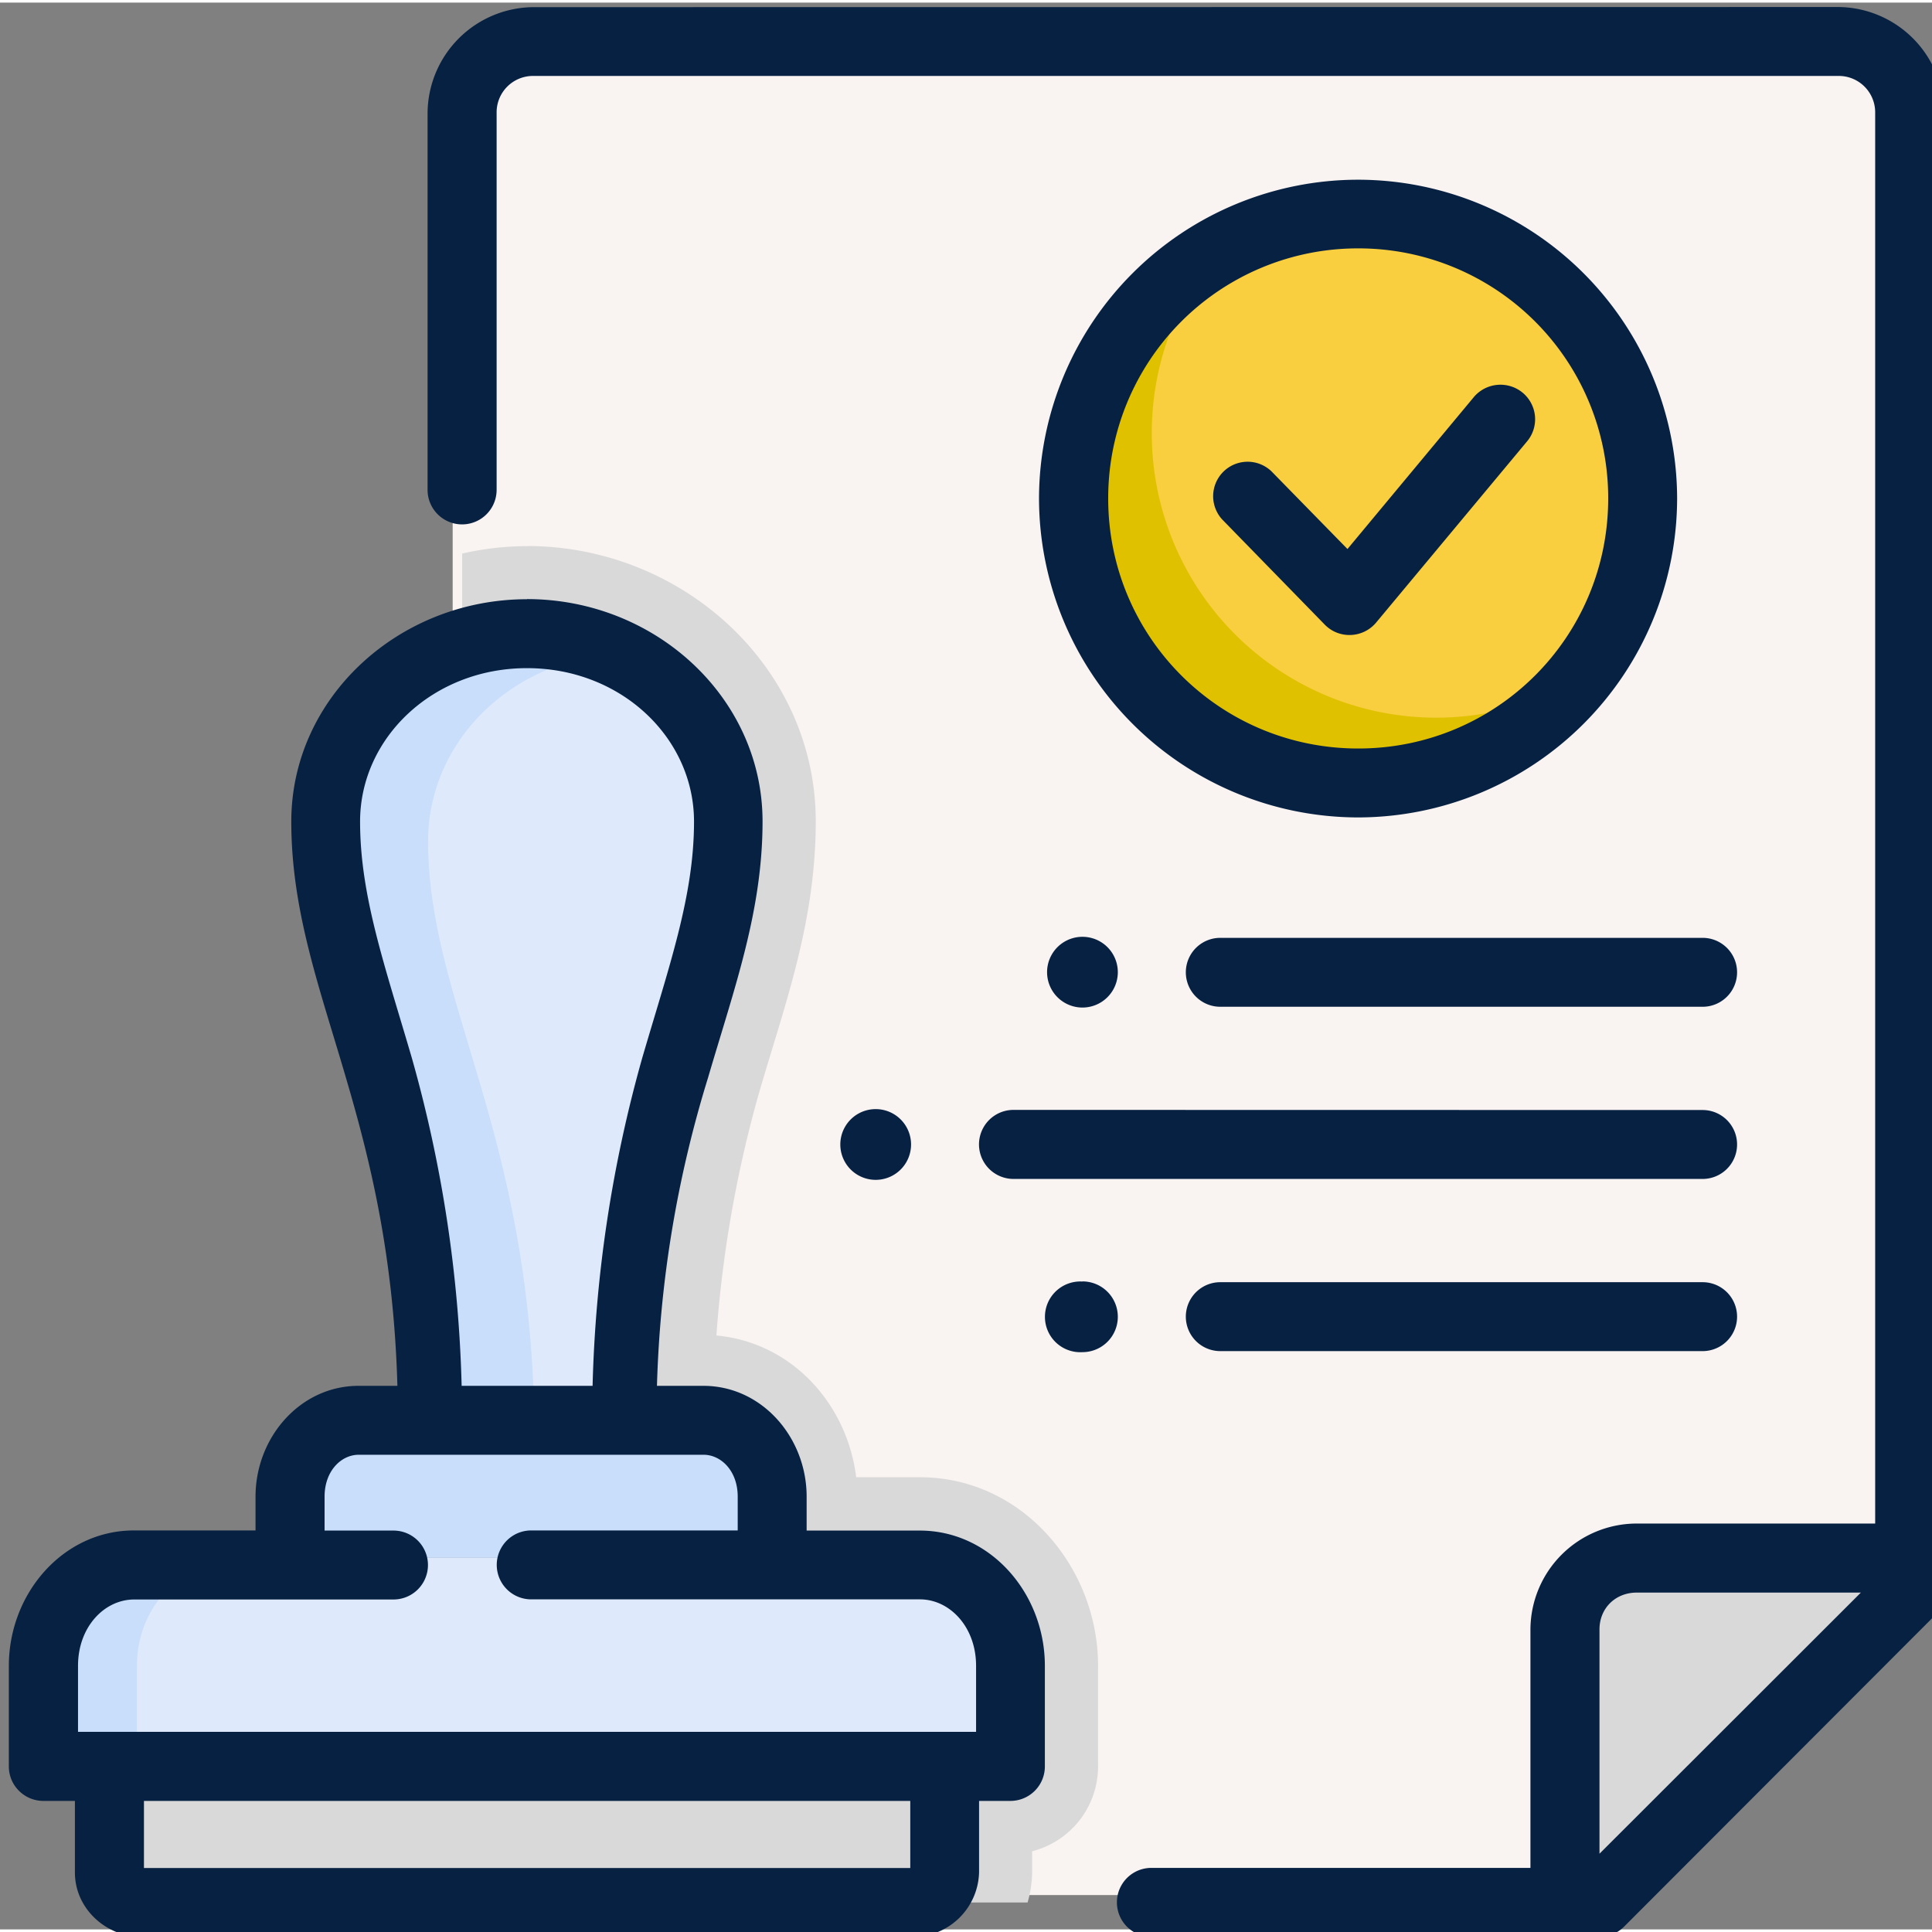 <svg xmlns="http://www.w3.org/2000/svg" version="1.1" xmlns:xlink="http://www.w3.org/1999/xlink" width="512" height="512" x="0" y="0" viewBox="0 0 14.857 14.817" style="enable-background:new 0 0 512 512" xml:space="preserve" class=""><rect x="0" y="0" width="14.857" height="14.817" fill="#808080" stroke="none"/><g><path fill="#f9f3f1" d="m12.211 14.553 2.382-2.382V.814a.548.548 0 0 0-.55-.549H4.03a.548.548 0 0 0-.549.55v4.073c.157-.05.324-.079.498-.079.854 0 1.546.646 1.546 1.442 0 1.262-.817 2.254-.817 4.597h.625c.293 0 .53.262.53.588v.294a.643.643 0 0 1-.043.23h1.176c.385 0 .696.345.696.774v.773h-.507v.814c0 .128-.11.232-.246.232z" opacity="1" data-original="#e6e6e6"></path><path fill="#f9ce3f" d="M12.543 3.772a2.184 2.184 0 0 1-2.184 2.185 2.184 2.184 0 0 1-2.184-2.185 2.184 2.184 0 0 1 2.184-2.184 2.184 2.184 0 0 1 2.184 2.184z" opacity="1" data-original="#79e552" class=""></path><path fill="#deeafc" d="M.962 11.96c-.386 0-.696.345-.696.774v.773H7.69v-.773c0-.43-.31-.774-.696-.774zM3.978 4.81c-.853 0-1.545.645-1.545 1.441 0 1.262.82 2.254.82 4.597h1.454c0-2.343.817-3.335.817-4.597 0-.796-.692-1.442-1.546-1.442z" opacity="1" data-original="#ffc36e" class=""></path><path fill="#d9d9d9" d="M.772 13.507v.813c0 .129.11.233.247.233h5.919c.136 0 .246-.104.246-.233v-.813z" opacity="1" data-original="#b3b3b3" class=""></path><path fill="#c9defa" d="M2.686 10.848c-.293 0-.529.262-.529.588v.294c0 .082.015.159.042.23h3.62a.643.643 0 0 0 .042-.23v-.294c0-.326-.236-.588-.529-.588z" opacity="1" data-original="#fe952f" class=""></path><path fill="#d9d9d9" d="M12.546 11.944a.476.476 0 0 0-.475.476v2.19h.228l2.385-2.385v-.281z" opacity="1" data-original="#b3b3b3" class=""></path><path fill="#e0c100" d="M9.363 1.911a2.188 2.188 0 0 0-1.107 1.902 2.188 2.188 0 0 0 2.188 2.188 2.188 2.188 0 0 0 1.68-.788 2.188 2.188 0 0 1-1.08.286 2.188 2.188 0 0 1-2.187-2.188 2.188 2.188 0 0 1 .506-1.4z" opacity="1" data-original="#3ace1a" class=""></path><path fill="#c9defa" d="M1.031 12.013c-.386 0-.697.346-.697.776v.774h.719v-.774c0-.43.31-.776.697-.776zM4.053 4.852c-.855 0-1.548.646-1.548 1.444 0 1.264.82 2.257.82 4.604h.784c-.035-2.236-.817-3.217-.817-4.452 0-.77.645-1.397 1.458-1.44-.21-.1-.446-.156-.697-.156z" opacity="1" data-original="#fe952f" class=""></path><path fill="#d9d9d9" d="M4.053 4.18c-.17 0-.338.02-.499.057v.693c.157-.05.324-.078.499-.078.855 0 1.548.646 1.548 1.444 0 1.264-.818 2.257-.818 4.604h.626c.294 0 .53.263.53.589v.294c0 .082-.015.16-.042.23h1.177c.386 0 .698.346.698.776v.774h-.508v.815c0 .129-.11.232-.247.232h.885a.86.86 0 0 0 .035-.232v-.162a.673.673 0 0 0 .507-.653v-.774c0-.755-.582-1.449-1.37-1.449h-.49c-.068-.557-.489-1.036-1.075-1.09a9.262 9.262 0 0 1 .329-1.87c.197-.676.435-1.307.435-2.084 0-1.187-1.026-2.117-2.22-2.117z" opacity="1" data-original="#b3b3b3" class=""></path><path d="M4.105.035a.82.82 0 0 0-.817.816v2.896a.265.265 0 0 0 .531 0V.85a.28.28 0 0 1 .286-.286h10.029a.28.28 0 0 1 .286.286v10.846h-1.835a.818.818 0 0 0-.816.813v1.835H8.854a.265.265 0 1 0 0 .53h3.445c.07 0 .138-.027.188-.076l2.384-2.387a.265.265 0 0 0 .079-.185V.85a.82.82 0 0 0-.816-.816zm6.34 1.327A2.456 2.456 0 0 0 7.99 3.813a2.457 2.457 0 0 0 2.454 2.453 2.457 2.457 0 0 0 2.453-2.453 2.456 2.456 0 0 0-2.453-2.451zm0 .528a1.92 1.92 0 0 1 1.922 1.923c0 1.065-.857 1.923-1.922 1.923s-1.923-.858-1.923-1.923a1.92 1.92 0 0 1 1.923-1.923zm.89 1.142-.973 1.17-.585-.598a.265.265 0 0 0-.379.37l.79.81c.11.112.293.104.394-.016l1.162-1.395a.265.265 0 0 0-.036-.374.268.268 0 0 0-.373.033zM4.053 4.588c-.988 0-1.813.758-1.813 1.71 0 .689.218 1.278.42 1.969.187.636.368 1.367.396 2.37h-.298c-.451 0-.793.398-.793.852v.26H1.03c-.544 0-.962.484-.962 1.041v.774c0 .147.12.265.266.265h.242v.55c0 .28.242.496.513.496h5.927a.51.51 0 0 0 .513-.496v-.55h.242a.265.265 0 0 0 .264-.265v-.774c0-.557-.418-1.04-.962-1.04h-.87v-.261c0-.454-.343-.852-.794-.852h-.357a8.85 8.85 0 0 1 .393-2.37c.202-.69.419-1.28.419-1.97 0-.95-.823-1.71-1.812-1.71zm0 .53c.722 0 1.284.535 1.284 1.18 0 .574-.192 1.112-.399 1.82a10.224 10.224 0 0 0-.381 2.519H3.55a10.2 10.2 0 0 0-.382-2.518c-.207-.709-.399-1.247-.399-1.821 0-.645.562-1.18 1.283-1.18zm4.271 2.066a.272.272 0 1 0 0 .544.272.272 0 0 0 0-.544zm1.06.008a.265.265 0 1 0 0 .53h3.709a.265.265 0 1 0 0-.53zm-2.65 1.317a.272.272 0 1 0 0 .544.272.272 0 0 0 0-.544zm1.06.006a.265.265 0 0 0 0 .531h5.299a.265.265 0 1 0 0-.53zm.53 1.32a.272.272 0 1 0 0 .543.272.272 0 0 0 0-.544zm1.06.005a.265.265 0 1 0 0 .53h3.709a.265.265 0 1 0 0-.53zm-6.626 1.327H5.41c.135 0 .263.124.263.322v.26H4.085a.265.265 0 1 0 0 .53h2.989c.228 0 .432.21.432.511v.508H.6v-.508c0-.301.204-.51.432-.51h1.994a.265.265 0 0 0 0-.53h-.53v-.261c0-.198.128-.322.263-.322zm9.827 1.06h1.725L12.3 14.235V12.51c0-.163.123-.283.286-.283zM1.107 13.829H7v.516H1.107z" fill="#072142" opacity="1" data-original="#000000" class=""></path></g></svg>